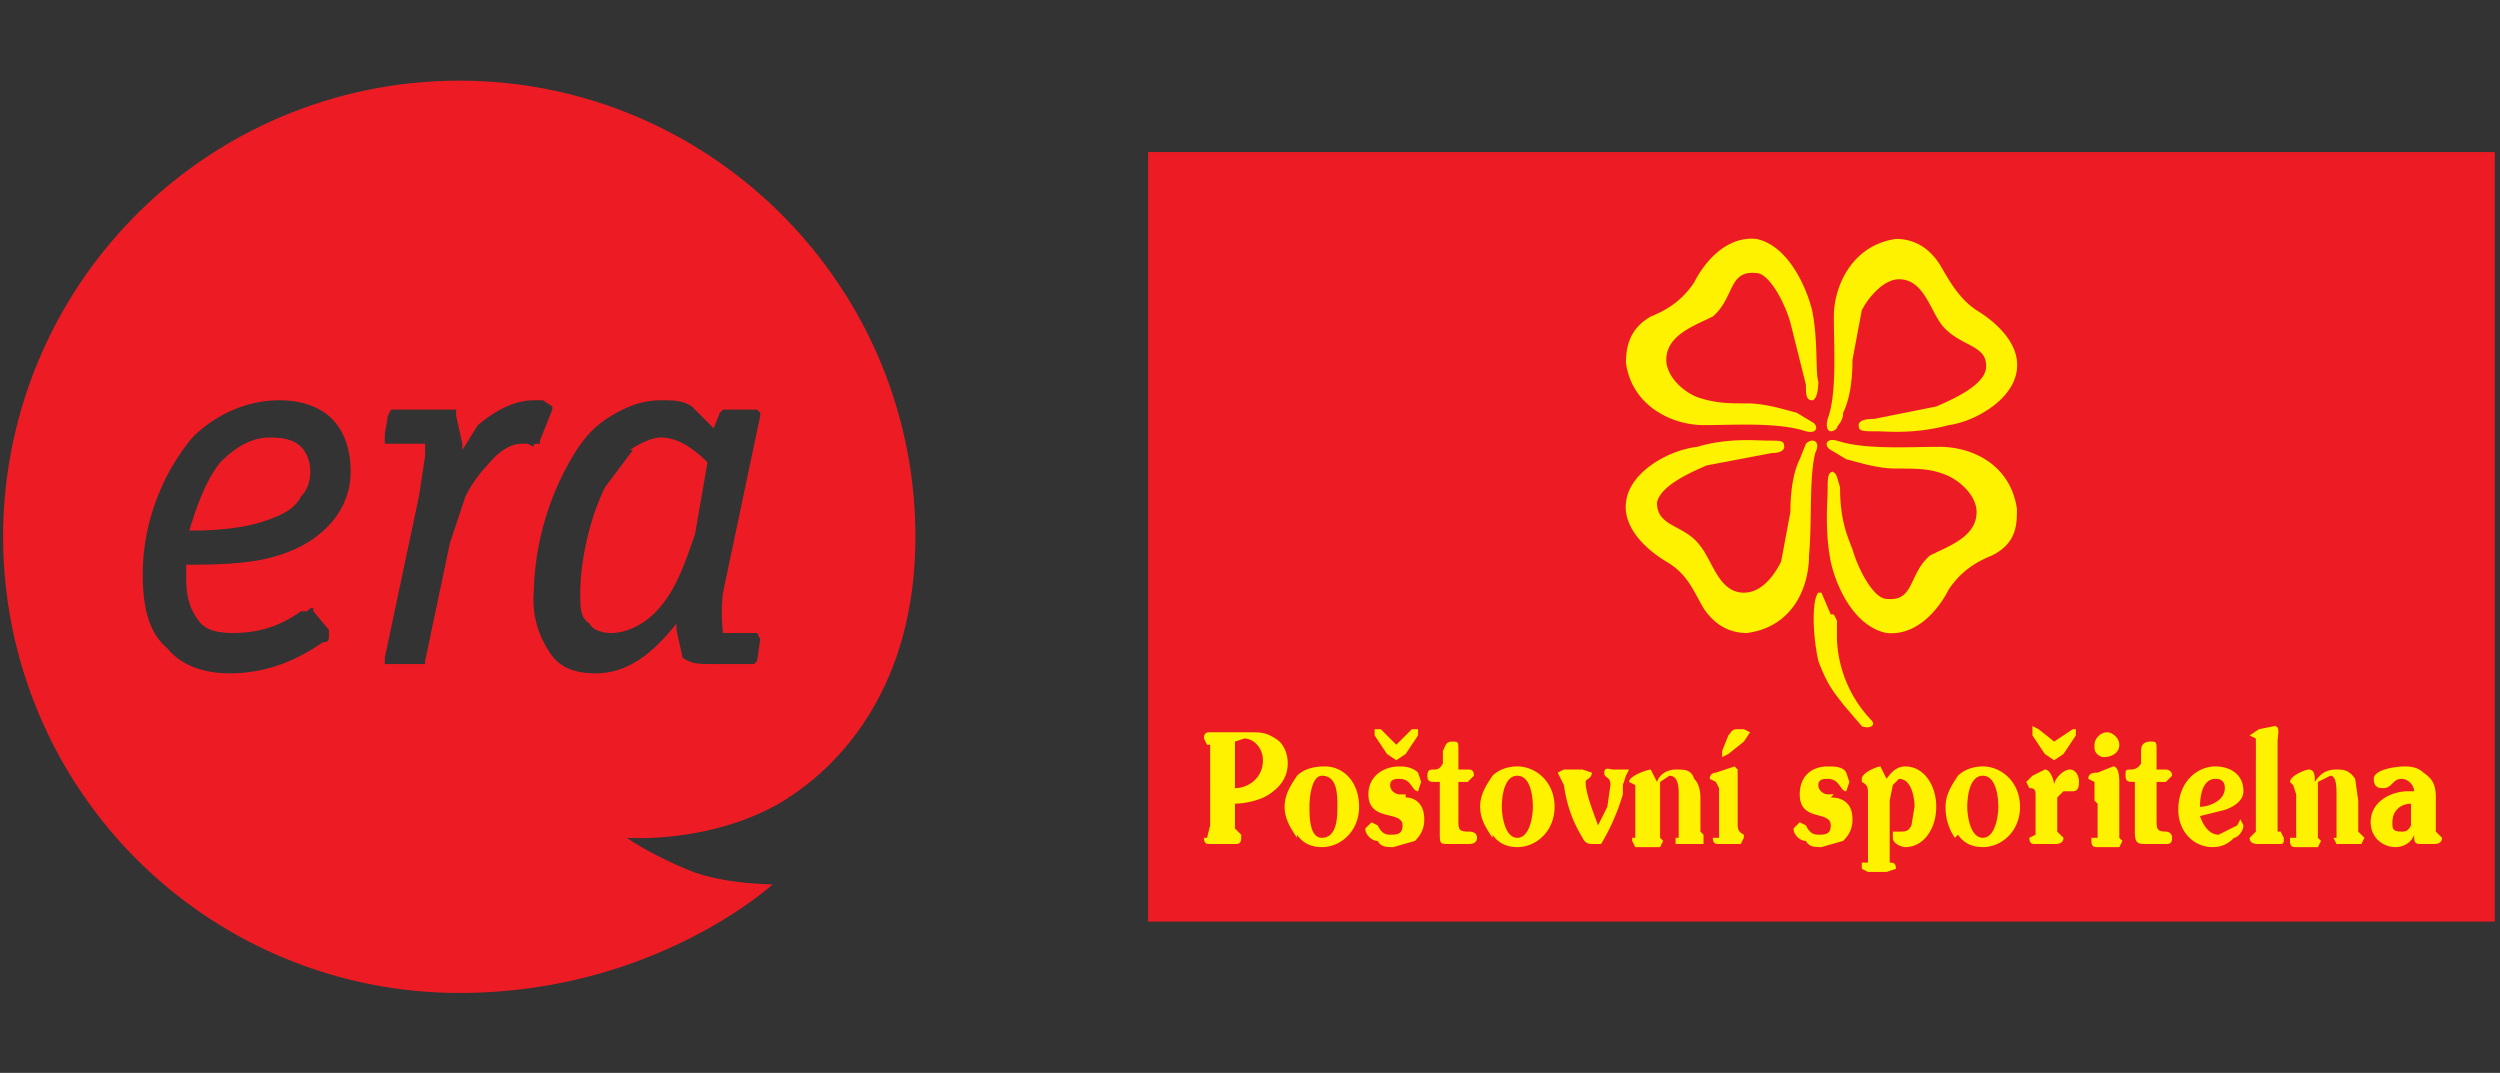 <svg viewBox="0 0 80.568 34.575" id="shape-payu-era" xmlns="http://www.w3.org/2000/svg" width="100%" height="100%">
    <rect x="0" y="0" width="80.568" height="34.575" fill="#333333" stroke="none"/>
    <path fill="#ED1C24"
          d="M9.7 16c.2-.2.3-.5.3-.8 0-.3-.1-.6-.3-.8s-.5-.3-1-.3c-.6 0-1.1.3-1.6.8-.4.5-.7 1.2-1 2.2 1 0 1.8-.1 2.4-.3.6-.2 1-.4 1.2-.8zm10.7-1.5l-.9 1.2c-.5 1-.8 2.4-.8 3.4 0 .5 0 .8.3 1 .1.2.4.3.7.3.5 0 1.2-.3 1.7-1 .4-.5.7-1.3 1-2.2l.4-2.3c-.5-.5-1-.8-1.5-.8-.3 0-.7.2-1 .4zM14.8 2.6a14.7 14.7 0 1 0 0 29.4c6.3 0 10.1-3.5 10.1-3.5s-1.7 0-2.8-.5c-1.2-.5-1.9-1-1.9-1s2.6.2 4.9-1.1c2.2-1.3 4.4-4 4.4-8.6 0-8.1-6.6-14.7-14.7-14.7zM6.4 20c.2.3.6.4 1.1.4.8 0 1.5-.2 2.2-.7h.2l.1-.1h.1v.1l.5.6v.2c0 .1 0 .2-.2.2-1 .7-2 1-3 1-.9 0-1.6-.3-2-.8-.6-.5-.8-1.3-.8-2.4 0-1.6.6-3.2 1.6-4.4.7-.7 1.7-1.2 2.8-1.2.7 0 1.3.2 1.7.6.4.4.6 1 .6 1.7 0 1.1-.7 2-1.8 2.5-.9.4-1.8.5-3.5.5v.4c0 .6.1 1 .4 1.4zm10.8-5.6l-.2-.1h-.2c-.3 0-.7.2-1.1.7a4 4 0 0 0-.7 1l-.5 1.5-.8 3.8v.1h-1.3v-.2l1.1-5.2.2-1.3v-.4h-1.3V14l.1-.6.1-.2h2.1v.2l.2.9v.2l.5-.8c.6-.5 1.2-.8 1.8-.8h.3l.3.2v.1l-.4 1v.1h-.1a.2.2 0 0 1-.1 0zm7.3-1l-1.2 5.7a5.5 5.5 0 0 0 0 1.3h1.1l.1.2-.1.7-.1.1H23c-.5 0-.7 0-1-.2l-.2-.9v-.2c-.8 1-1.6 1.6-2.6 1.6-.7 0-1.2-.2-1.5-.7a3 3 0 0 1-.5-1.9 9 9 0 0 1 1.2-4.3c.4-.7.8-1.1 1.3-1.4.5-.3 1-.5 1.6-.5.4 0 .7 0 1 .2l.7.7.2-.5.1-.1h1.1l.1.1zM37 4.9h43.4v24.8H37z"></path>
    <path fill="#FFF200"
          d="M57.5 14.4c0 .1-.1.2-.4.2L55 15c-.7.3-1.5.7-1.6 1.2 0 .8.9.7 1.4 1.4.4.5.6 1.5 1.4 1.5.6 0 1-.6 1.2-1l.3-1.6c0-.7.1-1.3.3-1.7l.2-.5c.2-.2.5-.1.3.3-.2.8-.1 2.2-.2 3.3 0 1-.5 2.3-2 2.5-.5 0-1-.2-1.4-.8-.3-.5-.5-1.1-1.2-1.5-.5-.3-1.4-1-1.3-1.9.1-1 1.4-1.7 2.3-1.8 1-.3 1.9-.2 2.3-.2.4 0 .5 0 .5.2zm.9-1.5c-.2 0-.2-.2-.2-.5l-.5-2c-.2-.7-.7-1.6-1.1-1.6-.9-.1-.7.8-1.4 1.4-.6.3-1.5.6-1.5 1.4 0 .5.5 1 1 1.2.6.2 1 .2 1.6.2.6 0 1.2.2 1.6.3l.5.3c.2.1.2.4-.2.3-.9-.3-2.3-.2-3.3-.2s-2.3-.6-2.5-2c0-.5.1-1.1.8-1.5.5-.2 1-.5 1.4-1.1.3-.6 1-1.5 2-1.4 1 .2 1.6 1.5 1.8 2.3.2 1 .1 2 .2 2.3 0 .4-.1.6-.2.6zm1.5.8c0-.1.1-.2.5-.2l2-.4c.7-.3 1.5-.7 1.6-1.2.1-.8-.8-.7-1.4-1.4C62.2 10 62 9 61.2 9c-.5 0-1 .6-1.2 1l-.3 1.6c0 .7-.1 1.3-.3 1.7 0 .3-.2.4-.2.5-.2.2-.4.1-.3-.3.3-.8.2-2.2.2-3.3 0-1 .6-2.3 2-2.5.5 0 1 .2 1.4.8.3.5.6 1.1 1.2 1.5.5.3 1.4 1 1.3 1.9-.1 1-1.4 1.7-2.2 1.8-1.1.3-2 .2-2.3.2-.5 0-.6 0-.6-.2zm-.9 1.5c.2 0 .2.2.3.5 0 1 .2 1.5.4 2 .2.7.7 1.6 1.1 1.6.9.1.7-.8 1.4-1.4.6-.3 1.5-.6 1.5-1.4 0-.5-.5-1-1-1.2-.5-.2-.9-.2-1.6-.2-.6 0-1.2-.2-1.6-.3l-.5-.3c-.2-.1-.2-.4.2-.3.9.3 2.3.2 3.3.2 1.1 0 2.3.6 2.5 2 0 .5 0 1.1-.8 1.5-.5.2-1 .5-1.4 1.1-.3.6-1 1.5-2 1.4-1-.2-1.6-1.4-1.8-2.3-.2-1-.1-2-.1-2.3 0-.4 0-.6.2-.6zm0 4.6l-.3-.7h-.1c-.2.2-.2 1.3 0 2.2.3.8.5 1 .8 1.4l.6.7c.2.1.5 0 .3-.2a4 4 0 0 1-1.1-2.6V20l-.1-.2zm-19.2 6.8v.1l.2.2v.1c0 .2-.1.2-.2.2H39c-.1 0-.2 0-.2-.2h.1l.1-.4V24h-.1l-.1-.2c0-.2.1-.2.2-.2h1.3c.3 0 .5 0 .8.2.2.1.4.4.4.8 0 .5-.3.8-.6 1-.3.2-.8.3-1.1.3v.8zm0-1.2c.4 0 .9-.3.9-.9 0-.4-.3-.7-.6-.7l-.3.1v1.5zm2 1.6c-.2-.3-.4-.6-.4-1s.2-.7.4-1c.2-.2.5-.3.9-.3.6 0 1.1.5 1.1 1.3s-.6 1.3-1.2 1.3c-.3 0-.6-.1-.8-.4zm1.3-1c0-.4 0-1-.5-1-.3 0-.4.6-.4 1 0 .3 0 1 .4 1 .5 0 .5-.7.5-1zm2.2-.3c.3 0 .6.2.6.7 0 .3-.1.5-.3.7l-.7.2c-.2 0-.4 0-.5-.2-.2 0-.4-.2-.4-.4l.2-.2.2.1c.1.2.2.3.4.3s.4 0 .4-.3c0-.5-1.1-.1-1.1-1 0-.6.5-.9 1-.9.1 0 .4 0 .6.2l.1.3-.1.3c-.2 0-.2-.4-.6-.4-.1 0-.3 0-.3.2s.2.3.3.3h.2zm.2-2.2h.2v.2l-.4.6-.3.2-.3-.2-.4-.6v-.2h.2l.5.5.5-.5zm1.5 2.9c0 .3 0 .4.3.4.1 0 .3 0 .3.2s-.2.2-.3.2h-.6c-.3 0-.3 0-.3-.4v-1.6h-.1c-.2 0-.3 0-.3-.2s.1-.2.2-.2.2 0 .3-.2v-.4c.1-.2.1-.3.3-.3.2 0 .2 0 .2.3v.6h.3c.1 0 .2 0 .2.2l-.2.2H47v1.2zm1.1.6c-.2-.3-.4-.6-.4-1s.2-.7.4-1c.2-.2.5-.3.8-.3.6 0 1.2.5 1.2 1.3s-.6 1.3-1.2 1.3c-.3 0-.6-.1-.8-.4zm1.3-1c0-.4-.1-1-.5-1s-.5.6-.5 1c0 .3.1 1 .5 1s.5-.7.5-1zm2.4 0l.1-.7c0-.3-.2-.2-.2-.4s.2-.1.3-.1h.5l-.1.2-.1.3v.3a6.9 6.9 0 0 1-.7 1.6h-.2c-.2 0-.3 0-.4-.2-.3-.5-.5-1-.6-1.7l-.1-.2-.1-.2.2-.1h.6l.3.1c0 .2-.2.2-.2.3 0 .4.3 1.1.4 1.4l.3-.6zm3 .5v.3l.1.1v.3H54V27h.1v-1.4c0-.2 0-.6-.3-.6l-.3.2V27l.1.1-.1.2h-.8l-.1-.2V27h.1v-1.7l-.2-.1c0-.2.6-.4.7-.4l.2.4c.1-.3.4-.4.6-.4.3 0 .5 0 .6.3.2.2.2.5.2.7v.8zm.6-.7v-.4l-.1-.2-.2-.1c0-.2.2-.2.2-.2l.6-.2.1.1v1.7c0 .2 0 .3.2.4v.1l-.1.2h-.7c-.1 0-.2 0-.2-.2h.2v-1.1zm.3-1.5l-.2.1v-.2l.2-.5c.1-.1.1-.2.3-.2h.2l.2.1-.2.3-.5.4zm3.3 1.4c.4 0 .7.2.7.7 0 .3-.1.5-.3.7l-.7.2c-.2 0-.4 0-.5-.2-.2 0-.4-.2-.4-.4l.2-.2.2.1c.1.2.2.3.4.3s.4 0 .4-.3c0-.5-1-.1-1-1 0-.6.4-.9.9-.9.2 0 .5 0 .6.2l.1.3-.1.3c-.2 0-.2-.4-.6-.4-.1 0-.3 0-.3.2s.2.3.3.3h.2zm1.9 1.7v.4c.1 0 .2 0 .2.2l-.3.1h-.6L60 28v-.2h.2v-2.2c0-.2 0-.3-.2-.4v-.1c0-.2.5-.4.6-.4l.2.4c.2-.3.4-.4.6-.4.6 0 1 .6 1 1.3 0 .7-.4 1.3-1 1.3-.1 0-.4-.1-.4-.3v-.2h.2c.2 0 .3 0 .4-.2l.1-.6c0-.3-.1-.9-.5-.9l-.2.2-.1.5v1.6zM63 27c-.2-.3-.3-.6-.3-1s.2-.7.4-1c.2-.2.5-.3.8-.3.6 0 1.2.5 1.2 1.3s-.6 1.3-1.2 1.3c-.3 0-.6-.1-.8-.4zm1.4-1c0-.4-.1-1-.5-1s-.5.6-.5 1c0 .3.1 1 .5 1s.5-.7.5-1zm1.9.5v.3l.2.2c0 .2-.2.2-.3.2h-.6c-.1 0-.2 0-.2-.2l.2-.1v-1.3c0 .2 0 0 0 0 0-.2-.1-.2-.2-.2l-.1-.2.2-.2.4-.2c.2 0 .3.4.3.5 0-.2.3-.5.5-.5s.3.2.3.4c0 .1 0 .3-.2.3h-.3l-.2.2v.9zm.5-3h.1v.2l-.4.6-.3.2-.3-.2-.4-.6V23.4l.2.1.5.4.6-.4zm.7.5c0-.2.2-.4.4-.4s.4.2.4.4c0 .3-.3.4-.5.4-.1 0-.3-.1-.3-.3zm0 1.8V25.2l-.2-.1c0-.2.2-.2.3-.2l.5-.2c.2 0 .2.4.2.5V27l.1.1-.1.2h-.7c-.1 0-.2 0-.2-.2V27h.2v-1.1zm2 .6c0 .3 0 .4.3.4 0 0 .2 0 .2.2s-.1.2-.2.2h-.6c-.3 0-.4 0-.4-.4v-1.6c-.2 0-.3 0-.3-.2s0-.2.2-.2c0 0 .2 0 .3-.2v-.4c0-.2.1-.3.3-.3.2 0 .2 0 .2.3v.6h.3s.2 0 .2.2l-.2.2h-.3v1.2zm2 .5l.6-.3.1-.2.1.2c0 .2-.2.4-.3.4-.2.2-.4.3-.7.3-.6 0-1.1-.5-1.1-1.2 0-.9.6-1.4 1.2-1.4.4 0 .9.2.9.8 0 .3-.3.5-.6.6l-.8.2c.1.3.3.6.6.6zm.2-1.5c0-.2-.1-.3-.3-.3-.4 0-.5.5-.5.9.3 0 .8-.2.8-.6zm1-1V23.8l-.2-.1.3-.2.5-.1c.2 0 .1.3.1.5v2.9h.1l.1.2c0 .2 0 .2-.2.2h-.6c-.1 0-.3 0-.3-.2l.1-.1.1-.1v-2.3zm3.3 2.1v.3l.1.1.1.1-.1.2h-.8l-.1-.2h.1v-1.4c0-.2 0-.6-.2-.6l-.4.2V27l.1.1-.1.2H74c-.1 0-.2 0-.2-.2V27h.2v-1.4l-.1-.3-.1-.1c0-.2.5-.4.6-.4.2 0 .2.2.2.4.2-.3.4-.4.7-.4.2 0 .4 0 .6.3l.1.7v.8zm2.5 0v.3l.2.2c0 .2-.2.2-.3.2H78c-.2 0-.2-.1-.2-.3-.1.3-.4.4-.6.4-.4 0-.8-.3-.8-.8 0-.7.7-1 1.2-1h.2c0-.2-.2-.4-.4-.4-.3 0-.3.3-.6.3-.1 0-.3 0-.3-.3s.7-.4 1-.4c.1 0 .4 0 .6.2.3.2.4.4.4.8v.8zm-.8-.6c-.3 0-.6.2-.6.6 0 .2 0 .3.3.3.1 0 .2 0 .3-.2V26z"></path>
</svg>